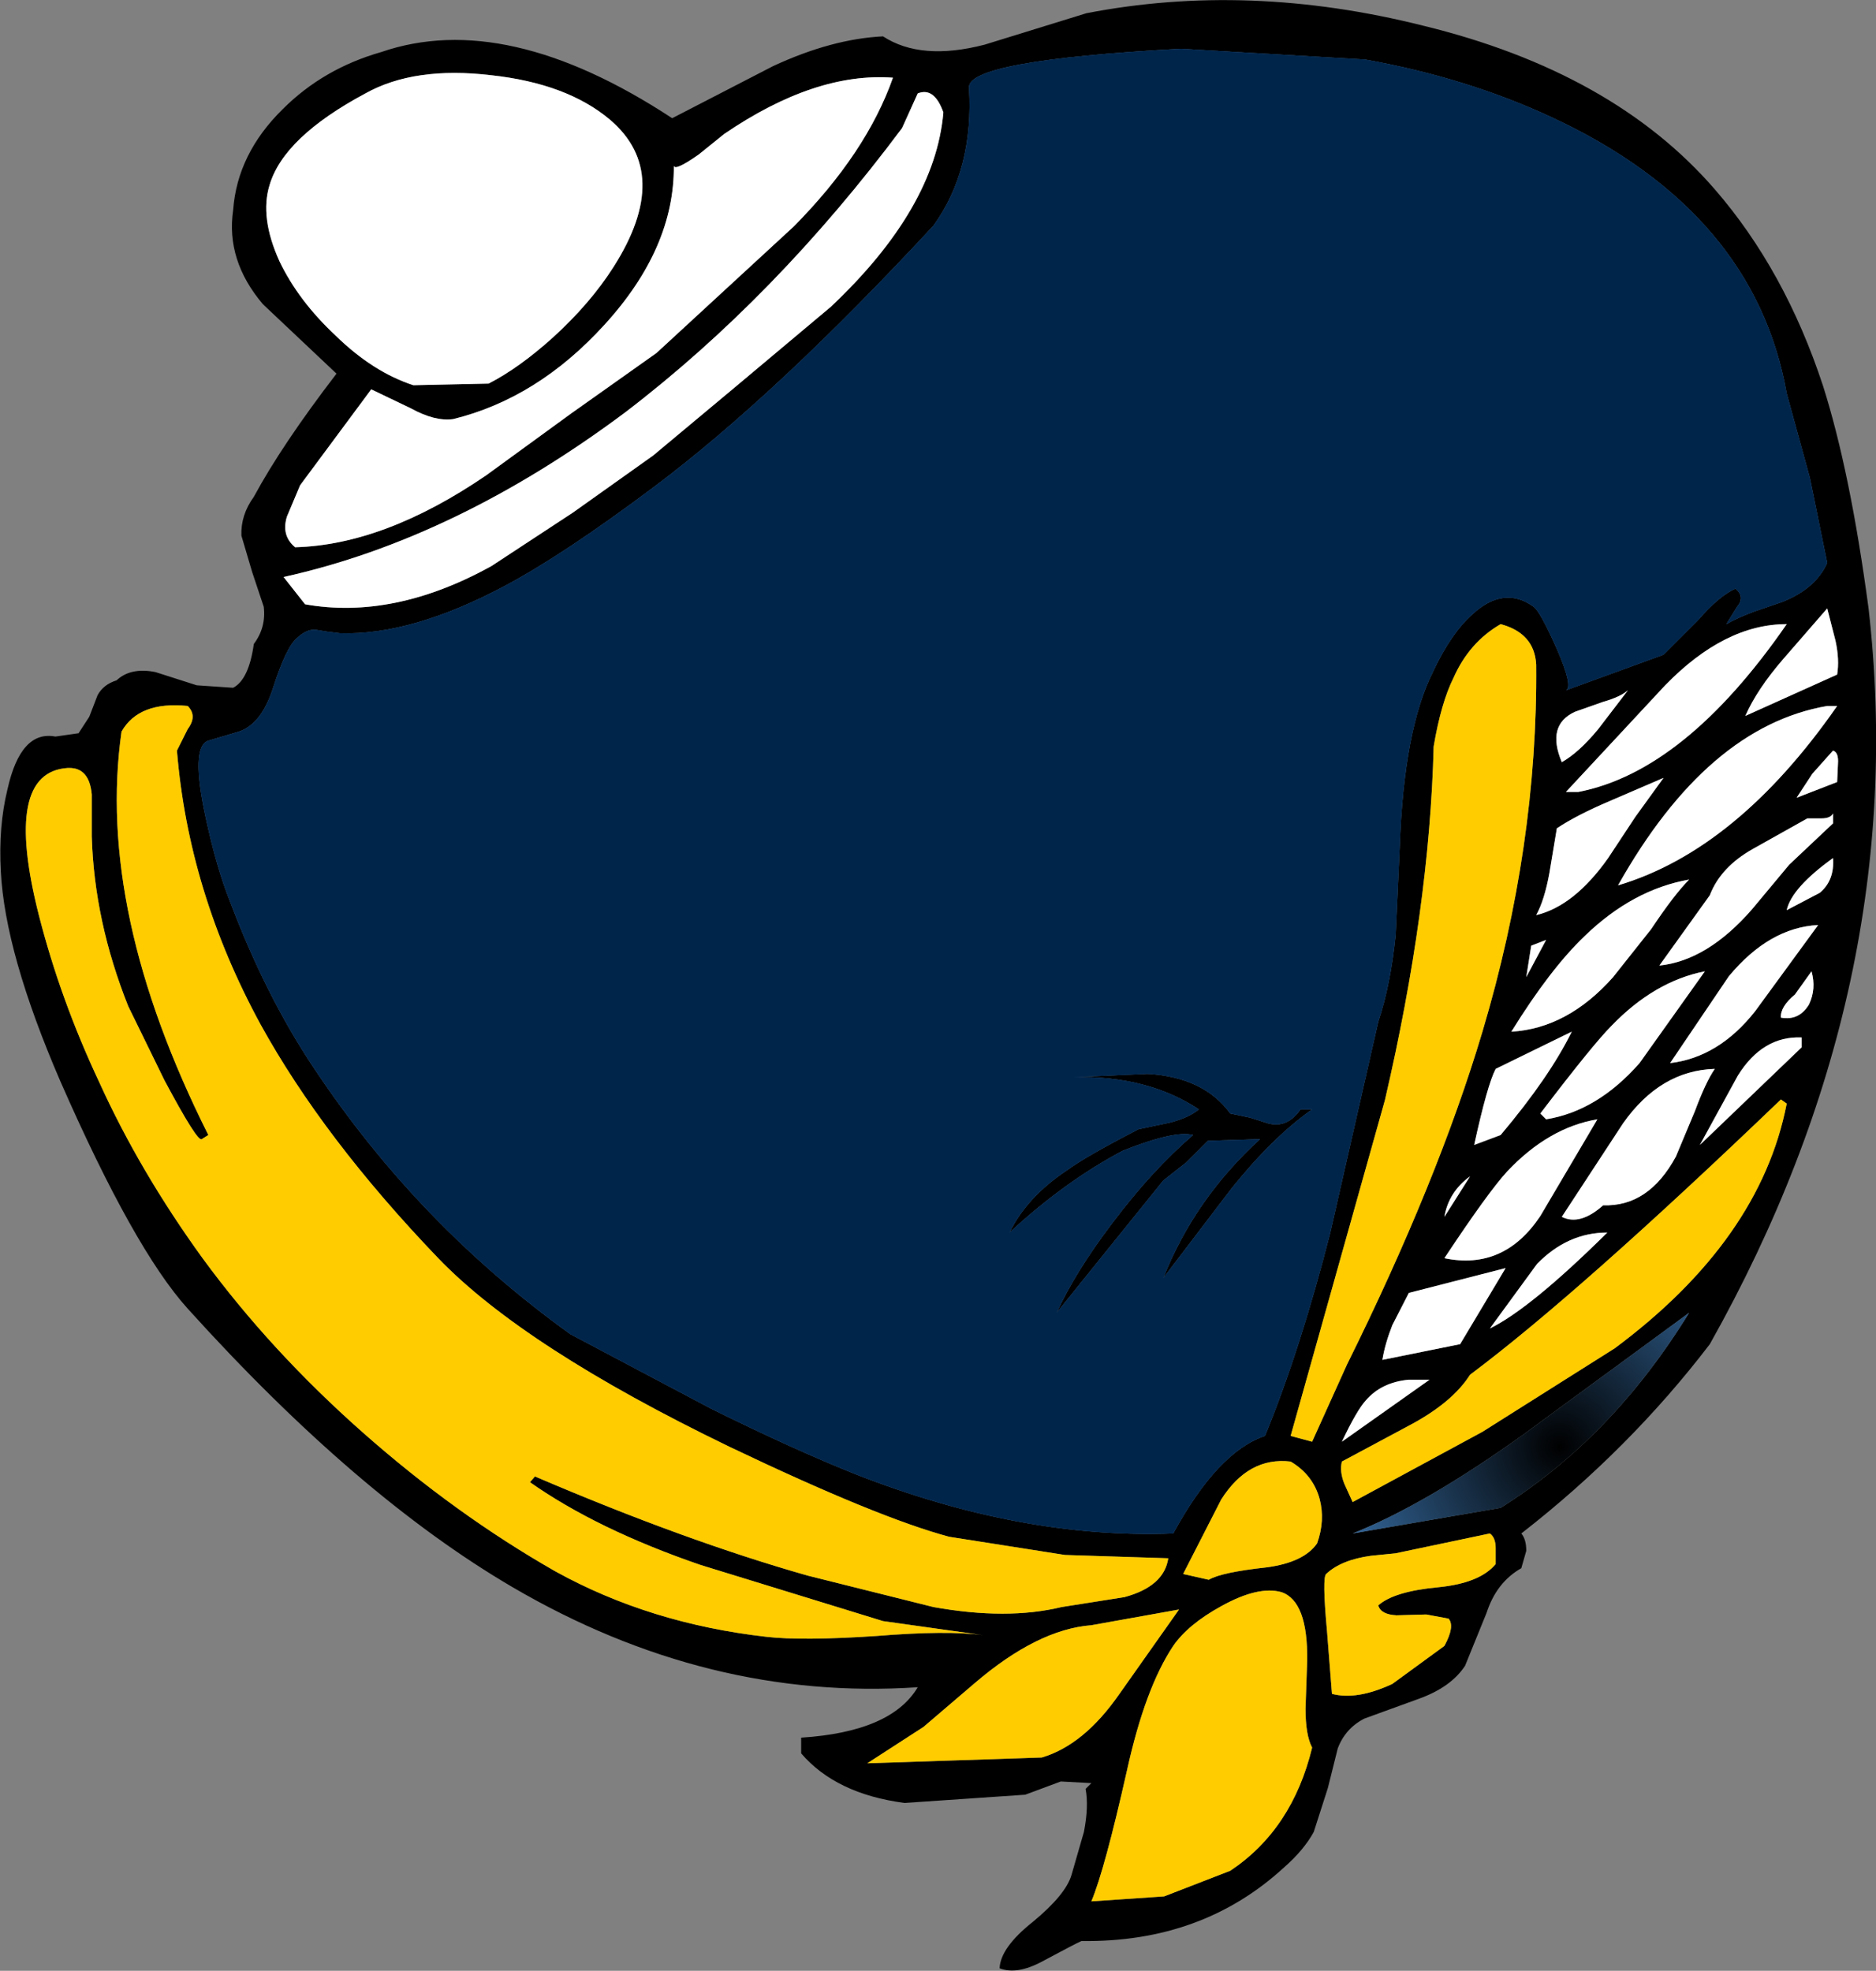 <?xml version="1.0" encoding="UTF-8" standalone="no"?>
<svg xmlns:xlink="http://www.w3.org/1999/xlink" height="119.2px" width="113.45px" xmlns="http://www.w3.org/2000/svg">
  <rect width="100%" height="100%" fill="#808080" stroke="none"/>
  <g transform="matrix(1.0, 0.0, 0.0, 1.0, 56.7, 59.6)">
    <path d="M29.35 -58.05 Q40.85 -55.25 47.0 -48.15 51.25 -43.25 53.55 -36.25 55.2 -31.05 56.3 -22.8 58.9 0.0 46.7 21.7 41.85 28.05 35.3 33.15 35.6 33.5 35.6 34.2 L35.3 35.25 Q33.8 36.1 33.2 37.95 L31.9 41.15 Q31.05 42.45 29.1 43.15 L25.8 44.35 Q24.65 44.95 24.2 46.15 L23.6 48.55 22.75 51.2 Q22.15 52.3 20.95 53.35 16.0 57.9 8.7 57.8 8.35 57.95 6.3 59.05 4.8 59.85 3.75 59.45 3.8 58.2 5.75 56.65 7.75 55.0 8.1 53.8 L8.85 51.2 Q9.15 49.65 8.95 48.6 L9.3 48.25 7.45 48.15 5.3 48.95 -2.0 49.45 Q-6.15 48.9 -8.25 46.45 L-8.25 45.5 Q-2.8 45.15 -1.2 42.45 -13.9 43.3 -25.7 36.4 -35.1 30.9 -45.35 19.55 -48.6 15.95 -53.05 5.8 -56.4 -1.95 -56.65 -6.9 -56.8 -9.6 -56.25 -11.85 -55.45 -15.45 -53.35 -15.05 L-51.95 -15.25 -51.3 -16.25 -50.8 -17.55 Q-50.45 -18.2 -49.65 -18.45 -48.8 -19.25 -47.3 -18.95 L-44.8 -18.15 -42.6 -18.0 Q-41.65 -18.5 -41.35 -20.65 -40.6 -21.65 -40.75 -22.9 L-41.45 -25.0 -42.1 -27.2 Q-42.15 -28.45 -41.35 -29.55 -39.65 -32.7 -36.35 -37.0 L-40.8 -41.2 Q-43.05 -43.85 -42.6 -46.9 -42.35 -50.3 -39.6 -53.0 -37.15 -55.45 -33.65 -56.45 -26.1 -59.05 -16.05 -52.45 L-9.95 -55.6 Q-6.4 -57.25 -3.3 -57.4 -1.0 -55.9 2.85 -56.9 L9.0 -58.8 Q18.8 -60.7 29.35 -58.05 M37.15 -52.5 Q32.0 -54.9 25.85 -56.0 L14.7 -56.65 Q1.8 -55.95 1.9 -54.3 2.2 -49.35 -0.25 -45.95 -9.75 -35.7 -17.15 -30.15 -22.55 -26.1 -26.1 -24.2 -31.8 -21.15 -36.15 -21.3 L-36.95 -21.4 -37.55 -21.5 Q-38.1 -21.6 -38.75 -21.0 -39.4 -20.45 -40.2 -17.95 -40.9 -15.8 -42.25 -15.35 L-44.1 -14.8 Q-45.2 -14.45 -44.25 -10.1 -43.6 -7.1 -42.8 -5.1 -40.65 0.6 -37.75 4.95 -31.45 14.45 -22.2 21.1 L-13.7 25.6 Q-8.75 28.05 -5.0 29.55 5.05 33.5 14.25 33.15 16.95 28.2 19.8 27.25 21.95 22.0 23.75 14.95 L26.65 2.2 Q27.4 -0.05 27.7 -3.05 L27.95 -8.45 Q28.2 -15.45 29.95 -18.95 31.05 -21.3 32.35 -22.45 34.25 -24.2 36.05 -22.9 36.45 -22.6 37.45 -20.35 38.45 -18.05 38.0 -17.85 L43.9 -20.0 46.0 -22.1 Q47.25 -23.55 48.25 -24.0 48.85 -23.5 48.35 -22.9 L47.7 -21.85 Q48.3 -22.2 49.35 -22.6 L51.1 -23.2 Q53.1 -24.0 53.8 -25.55 L52.75 -30.7 51.35 -35.8 Q49.4 -46.8 37.15 -52.5 M40.25 -17.15 L38.55 -16.55 Q36.8 -15.75 37.75 -13.5 38.8 -14.1 39.95 -15.5 L41.75 -17.85 Q41.3 -17.45 40.25 -17.15 M36.2 -19.4 Q36.1 -21.3 34.05 -21.85 32.15 -20.75 31.2 -18.6 30.45 -17.1 30.0 -14.45 29.75 -4.65 27.05 6.95 L21.35 27.25 22.65 27.6 24.75 22.95 Q30.25 11.85 32.95 2.8 36.3 -8.45 36.2 -19.4 M53.25 -3.65 Q50.3 -3.5 47.85 -0.55 L44.3 4.7 Q47.25 4.35 49.45 1.55 L53.25 -3.65 M54.15 -7.7 Q51.65 -5.9 51.35 -4.55 L53.35 -5.6 Q54.25 -6.35 54.15 -7.7 M49.3 -8.25 Q47.35 -7.15 46.7 -5.45 L43.65 -1.2 Q46.55 -1.5 49.25 -4.6 L51.5 -7.3 54.15 -9.8 54.15 -10.4 Q54.0 -10.1 53.45 -10.1 L52.6 -10.1 49.3 -8.25 M40.85 -0.5 L43.15 -3.4 Q44.55 -5.5 45.45 -6.4 42.05 -5.8 39.15 -3.0 37.05 -1.0 34.7 2.8 38.1 2.6 40.85 -0.5 M54.4 -16.9 L53.8 -16.9 Q46.55 -15.65 41.15 -6.05 48.35 -8.2 54.4 -16.9 M53.8 -22.8 L51.15 -19.75 Q49.55 -17.9 48.85 -16.3 L54.4 -18.8 Q54.55 -19.7 54.3 -20.85 L53.8 -22.8 M54.15 -14.2 L52.9 -12.8 51.95 -11.35 54.4 -12.3 54.45 -13.4 Q54.5 -14.1 54.15 -14.2 M38.0 -11.7 L38.75 -11.7 Q45.2 -12.95 51.35 -21.85 47.6 -21.85 44.0 -18.15 L38.0 -11.7 M36.8 -2.75 L35.9 -2.4 35.6 -0.5 36.8 -2.75 M37.45 -9.5 L37.0 -6.8 Q36.7 -5.15 36.2 -4.25 38.5 -4.8 40.55 -7.7 L42.2 -10.2 43.9 -12.55 40.65 -11.15 Q38.65 -10.3 37.45 -9.5 M51.35 7.15 L51.0 6.9 Q38.75 18.65 32.2 23.55 31.15 25.2 28.65 26.55 L24.45 28.8 Q24.3 29.4 24.6 30.15 L25.1 31.25 32.95 27.0 40.95 21.95 Q49.75 15.4 51.35 7.15 M32.45 9.65 L34.05 9.05 Q37.0 5.55 38.35 2.8 L33.75 5.05 Q33.25 6.0 32.45 9.65 M36.45 7.75 L36.8 8.1 Q39.9 7.6 42.45 4.7 L46.4 -0.85 Q43.35 -0.25 40.75 2.45 39.65 3.55 36.45 7.75 M39.9 8.1 Q36.95 8.6 34.45 11.25 33.3 12.5 30.65 16.5 34.25 17.25 36.45 13.95 L39.9 8.1 M44.65 10.35 L45.8 7.6 Q46.45 5.85 47.0 5.05 43.7 5.15 41.45 8.35 L37.75 14.0 Q38.85 14.55 40.25 13.3 43.0 13.4 44.65 10.35 M52.25 3.75 L52.25 3.15 Q49.9 3.05 48.4 5.45 L46.1 9.65 52.25 3.75 M51.85 0.55 Q50.95 1.3 51.0 1.95 52.1 2.15 52.7 1.15 53.15 0.2 52.85 -0.85 L51.85 0.55 M22.65 7.5 Q20.3 9.15 17.8 12.25 L13.65 17.7 Q15.55 12.9 19.5 9.3 L16.35 9.4 15.05 10.7 13.65 11.8 7.2 19.8 Q8.35 17.3 10.55 14.4 12.95 11.2 15.45 9.05 14.35 8.75 11.2 10.0 7.7 11.85 4.35 14.95 5.4 12.8 7.8 11.2 8.95 10.35 12.15 8.7 L14.05 8.3 Q15.2 8.0 15.8 7.5 12.7 5.45 8.25 5.55 L12.7 5.35 Q16.1 5.55 17.7 7.75 L18.9 8.0 20.0 8.35 Q21.15 8.65 21.95 7.5 L22.65 7.5 M32.2 11.55 Q30.9 12.5 30.65 14.0 L32.2 11.55 M36.25 16.85 L33.4 20.75 Q35.85 19.55 40.5 14.95 38.1 14.95 36.25 16.85 M28.5 18.6 L27.5 20.55 Q27.05 21.7 26.9 22.65 L31.6 21.7 34.35 17.1 28.5 18.6 M29.75 23.85 L28.5 23.85 Q26.85 24.0 25.9 25.1 25.35 25.7 24.45 27.6 L29.75 23.85 M33.75 34.05 Q33.75 33.4 33.4 33.15 L27.7 34.35 26.2 34.5 Q24.4 34.75 23.5 35.6 23.25 35.8 23.55 39.05 L23.85 42.85 Q25.35 43.25 27.5 42.25 L30.65 39.95 Q31.3 38.75 30.9 38.3 L29.55 38.05 27.75 38.1 Q26.8 38.05 26.65 37.5 27.6 36.65 30.3 36.4 32.8 36.15 33.75 35.0 L33.75 34.05 M14.25 39.95 Q12.55 42.5 11.45 47.5 10.1 53.5 9.3 55.4 L13.7 55.1 17.7 53.55 Q21.45 51.05 22.65 46.1 22.25 45.35 22.25 43.75 L22.35 40.85 Q22.4 37.25 20.8 36.7 19.4 36.3 17.15 37.55 15.15 38.65 14.25 39.95 M9.3 38.7 Q6.05 38.95 2.25 42.2 L-0.85 44.85 -4.25 47.05 6.3 46.7 Q8.85 45.95 11.0 42.85 L14.6 37.75 9.3 38.7 M11.3 37.0 Q13.7 36.35 13.95 34.65 L7.7 34.45 0.7 33.35 Q-3.6 32.2 -12.6 27.9 -25.0 21.9 -30.2 16.5 -37.15 9.25 -40.95 2.35 -45.3 -5.65 -46.0 -14.2 L-45.35 -15.5 Q-44.75 -16.3 -45.35 -16.9 -48.3 -17.2 -49.35 -15.35 -50.9 -4.5 -44.1 9.05 L-44.5 9.3 Q-44.75 9.5 -46.75 5.75 L-48.95 1.25 Q-51.0 -3.9 -51.15 -9.0 L-51.15 -11.55 Q-51.3 -13.15 -52.5 -13.15 L-52.6 -13.15 Q-56.55 -12.9 -54.35 -4.25 -53.05 0.85 -50.7 5.85 -48.25 11.25 -44.45 16.5 -40.35 22.1 -34.75 27.05 -29.15 32.0 -23.1 35.45 -17.4 38.6 -10.35 39.4 -8.2 39.65 -3.7 39.35 0.6 39.0 2.75 39.3 L-3.3 38.45 -14.35 35.05 Q-20.6 32.9 -24.65 30.05 L-24.35 29.7 Q-15.25 33.6 -7.85 35.7 L-0.25 37.6 Q4.2 38.4 7.5 37.6 L11.3 37.0 M16.4 35.95 Q17.15 35.5 19.9 35.2 22.15 34.9 22.95 33.75 23.45 32.35 23.1 31.05 22.7 29.6 21.35 28.8 18.8 28.5 17.15 31.1 L14.85 35.6 16.4 35.95 M35.45 27.15 Q29.5 31.4 25.1 33.15 L34.05 31.6 Q40.8 27.35 45.45 19.8 L35.45 27.15 M-12.9 -51.5 L-14.45 -50.25 Q-15.95 -49.2 -15.95 -49.6 -15.9 -44.6 -20.15 -39.95 -24.2 -35.5 -29.3 -34.25 -30.4 -34.1 -31.85 -34.9 L-34.25 -36.05 -38.55 -30.25 -39.35 -28.35 Q-39.7 -27.2 -38.85 -26.5 -33.45 -26.65 -27.3 -30.85 L-22.15 -34.6 -17.0 -38.25 -8.7 -45.9 Q-4.3 -50.35 -2.7 -54.9 -7.4 -55.25 -12.9 -51.5 M-1.2 -53.95 L-2.15 -51.85 Q-9.8 -41.6 -18.9 -34.65 -29.15 -27.0 -39.55 -24.7 L-38.25 -23.05 Q-32.9 -22.1 -27.0 -25.35 L-22.05 -28.6 -17.2 -32.05 -12.05 -36.35 -6.45 -41.05 Q-0.15 -47.0 0.35 -52.8 -0.2 -54.35 -1.2 -53.95 M-27.0 -55.05 Q-31.65 -55.6 -34.6 -53.95 -39.55 -51.3 -40.4 -48.4 -41.0 -46.45 -39.8 -43.8 -38.65 -41.4 -36.4 -39.3 -34.15 -37.1 -31.7 -36.3 L-27.15 -36.4 Q-25.3 -37.35 -23.25 -39.2 -21.0 -41.25 -19.6 -43.45 -16.0 -49.1 -19.8 -52.35 -22.4 -54.55 -27.0 -55.05" fill="#000000" fill-rule="evenodd" stroke="none"/>
    <path d="M40.25 -17.15 Q41.3 -17.45 41.75 -17.85 L39.95 -15.5 Q38.8 -14.1 37.75 -13.5 36.8 -15.75 38.55 -16.55 L40.25 -17.15 M37.45 -9.5 Q38.65 -10.3 40.65 -11.15 L43.9 -12.55 42.2 -10.2 40.55 -7.7 Q38.5 -4.8 36.2 -4.25 36.7 -5.15 37.0 -6.8 L37.45 -9.5 M36.8 -2.75 L35.6 -0.5 35.9 -2.4 36.8 -2.75 M38.0 -11.7 L44.0 -18.15 Q47.6 -21.85 51.35 -21.85 45.2 -12.95 38.75 -11.7 L38.0 -11.7 M54.15 -14.2 Q54.5 -14.1 54.45 -13.4 L54.4 -12.3 51.95 -11.35 52.9 -12.8 54.15 -14.2 M53.8 -22.8 L54.3 -20.85 Q54.55 -19.7 54.4 -18.8 L48.85 -16.3 Q49.55 -17.9 51.15 -19.75 L53.8 -22.8 M54.4 -16.9 Q48.35 -8.2 41.15 -6.05 46.55 -15.65 53.8 -16.9 L54.4 -16.9 M40.85 -0.5 Q38.1 2.6 34.7 2.8 37.05 -1.0 39.15 -3.0 42.05 -5.8 45.45 -6.4 44.55 -5.5 43.15 -3.4 L40.85 -0.5 M49.3 -8.25 L52.6 -10.1 53.45 -10.1 Q54.0 -10.1 54.15 -10.4 L54.15 -9.8 51.5 -7.3 49.25 -4.6 Q46.55 -1.5 43.65 -1.2 L46.7 -5.45 Q47.35 -7.15 49.3 -8.25 M54.15 -7.7 Q54.25 -6.35 53.35 -5.6 L51.35 -4.55 Q51.65 -5.9 54.15 -7.7 M53.25 -3.65 L49.45 1.55 Q47.25 4.35 44.3 4.7 L47.85 -0.55 Q50.3 -3.5 53.25 -3.65 M51.85 0.55 L52.85 -0.85 Q53.15 0.2 52.7 1.15 52.1 2.15 51.0 1.95 50.95 1.3 51.85 0.55 M52.25 3.75 L46.1 9.65 48.4 5.45 Q49.9 3.05 52.25 3.15 L52.25 3.75 M44.65 10.35 Q43.0 13.4 40.25 13.3 38.85 14.55 37.75 14.0 L41.45 8.35 Q43.7 5.15 47.0 5.05 46.45 5.85 45.8 7.6 L44.65 10.35 M39.9 8.1 L36.45 13.95 Q34.25 17.25 30.65 16.5 33.3 12.5 34.45 11.25 36.95 8.6 39.9 8.1 M36.45 7.75 Q39.65 3.55 40.75 2.45 43.35 -0.25 46.4 -0.85 L42.45 4.7 Q39.9 7.6 36.8 8.1 L36.45 7.75 M32.45 9.65 Q33.25 6.0 33.75 5.05 L38.35 2.8 Q37.0 5.55 34.05 9.05 L32.45 9.65 M29.75 23.85 L24.45 27.6 Q25.35 25.7 25.9 25.1 26.85 24.0 28.5 23.85 L29.75 23.85 M28.5 18.6 L34.35 17.1 31.6 21.7 26.9 22.65 Q27.05 21.7 27.5 20.55 L28.5 18.6 M36.25 16.85 Q38.1 14.95 40.5 14.95 35.85 19.55 33.4 20.75 L36.25 16.85 M32.2 11.55 L30.65 14.0 Q30.9 12.5 32.2 11.55 M-27.0 -55.05 Q-22.4 -54.55 -19.8 -52.35 -16.0 -49.1 -19.6 -43.45 -21.0 -41.25 -23.25 -39.2 -25.3 -37.35 -27.15 -36.4 L-31.7 -36.3 Q-34.15 -37.1 -36.4 -39.3 -38.65 -41.4 -39.8 -43.8 -41.0 -46.45 -40.4 -48.4 -39.55 -51.3 -34.6 -53.95 -31.65 -55.6 -27.0 -55.05 M-1.2 -53.95 Q-0.2 -54.35 0.35 -52.8 -0.15 -47.0 -6.45 -41.05 L-12.05 -36.35 -17.2 -32.05 -22.05 -28.6 -27.0 -25.35 Q-32.9 -22.1 -38.25 -23.05 L-39.55 -24.7 Q-29.15 -27.0 -18.9 -34.65 -9.8 -41.6 -2.15 -51.85 L-1.2 -53.95 M-12.9 -51.5 Q-7.4 -55.25 -2.7 -54.9 -4.3 -50.35 -8.7 -45.9 L-17.0 -38.25 -22.15 -34.6 -27.3 -30.85 Q-33.45 -26.65 -38.85 -26.5 -39.7 -27.2 -39.35 -28.35 L-38.55 -30.25 -34.25 -36.05 -31.85 -34.9 Q-30.4 -34.1 -29.3 -34.25 -24.2 -35.5 -20.15 -39.95 -15.9 -44.6 -15.95 -49.6 -15.95 -49.2 -14.45 -50.25 L-12.9 -51.5" fill="#ffffff" fill-rule="evenodd" stroke="none"/>
    <path d="M36.2 -19.4 Q36.3 -8.45 32.95 2.8 30.25 11.85 24.75 22.95 L22.65 27.6 21.35 27.25 27.05 6.95 Q29.75 -4.65 30.0 -14.45 30.45 -17.1 31.2 -18.6 32.15 -20.75 34.05 -21.85 36.1 -21.3 36.2 -19.4 M51.35 7.15 Q49.75 15.4 40.95 21.95 L32.95 27.0 25.1 31.25 24.6 30.15 Q24.3 29.4 24.45 28.8 L28.65 26.55 Q31.15 25.2 32.2 23.55 38.75 18.65 51.0 6.9 L51.35 7.15 M16.4 35.95 L14.85 35.6 17.15 31.1 Q18.8 28.5 21.35 28.8 22.7 29.6 23.1 31.05 23.45 32.35 22.95 33.75 22.15 34.9 19.9 35.2 17.15 35.5 16.4 35.95 M11.3 37.0 L7.5 37.6 Q4.2 38.4 -0.25 37.6 L-7.85 35.7 Q-15.25 33.6 -24.35 29.7 L-24.65 30.05 Q-20.6 32.9 -14.35 35.05 L-3.3 38.45 2.75 39.3 Q0.6 39.0 -3.7 39.35 -8.2 39.65 -10.35 39.4 -17.4 38.6 -23.1 35.45 -29.15 32.0 -34.75 27.05 -40.35 22.1 -44.45 16.5 -48.25 11.25 -50.7 5.85 -53.05 0.85 -54.35 -4.25 -56.55 -12.9 -52.6 -13.15 L-52.5 -13.15 Q-51.3 -13.15 -51.15 -11.55 L-51.15 -9.0 Q-51.0 -3.9 -48.95 1.25 L-46.75 5.75 Q-44.75 9.5 -44.5 9.3 L-44.1 9.05 Q-50.9 -4.5 -49.35 -15.35 -48.3 -17.2 -45.35 -16.9 -44.75 -16.3 -45.35 -15.5 L-46.0 -14.2 Q-45.3 -5.65 -40.95 2.35 -37.15 9.25 -30.2 16.5 -25.0 21.9 -12.6 27.9 -3.6 32.2 0.7 33.35 L7.7 34.45 13.95 34.65 Q13.7 36.35 11.3 37.0 M9.3 38.7 L14.6 37.75 11.0 42.85 Q8.85 45.95 6.3 46.7 L-4.25 47.05 -0.85 44.85 2.25 42.2 Q6.05 38.95 9.3 38.7 M14.25 39.95 Q15.15 38.65 17.15 37.55 19.4 36.3 20.8 36.7 22.4 37.25 22.35 40.85 L22.25 43.75 Q22.25 45.35 22.65 46.1 21.45 51.05 17.7 53.55 L13.7 55.1 9.3 55.4 Q10.1 53.5 11.45 47.5 12.55 42.5 14.25 39.95 M33.75 34.05 L33.75 35.0 Q32.8 36.15 30.3 36.4 27.6 36.65 26.65 37.5 26.8 38.05 27.75 38.1 L29.55 38.05 30.9 38.3 Q31.3 38.75 30.65 39.95 L27.5 42.25 Q25.35 43.25 23.85 42.85 L23.55 39.05 Q23.25 35.8 23.5 35.6 24.4 34.75 26.2 34.5 L27.7 34.35 33.4 33.15 Q33.75 33.4 33.75 34.05" fill="#ffcc00" fill-rule="evenodd" stroke="none"/>
    <path d="M35.45 27.15 L45.45 19.8 Q40.8 27.35 34.05 31.6 L25.1 33.15 Q29.5 31.4 35.45 27.15" fill="url(#gradient0)" fill-rule="evenodd" stroke="none"/>
    <path d="M37.15 -52.5 Q49.4 -46.8 51.35 -35.8 L52.75 -30.7 53.8 -25.55 Q53.1 -24.0 51.1 -23.2 L49.35 -22.6 Q48.3 -22.2 47.7 -21.85 L48.35 -22.9 Q48.85 -23.5 48.25 -24.0 47.25 -23.55 46.0 -22.1 L43.9 -20.0 38.0 -17.85 Q38.45 -18.05 37.45 -20.35 36.45 -22.6 36.05 -22.9 34.25 -24.2 32.35 -22.45 31.05 -21.3 29.95 -18.95 28.2 -15.45 27.95 -8.45 L27.7 -3.05 Q27.4 -0.05 26.65 2.2 L23.75 14.95 Q21.95 22.0 19.8 27.25 16.95 28.2 14.25 33.15 5.05 33.5 -5.0 29.55 -8.75 28.05 -13.7 25.6 L-22.2 21.1 Q-31.45 14.45 -37.75 4.95 -40.65 0.6 -42.8 -5.1 -43.6 -7.1 -44.25 -10.1 -45.2 -14.45 -44.1 -14.8 L-42.25 -15.35 Q-40.9 -15.8 -40.2 -17.95 -39.4 -20.45 -38.75 -21.0 -38.1 -21.6 -37.55 -21.5 L-36.95 -21.4 -36.15 -21.3 Q-31.8 -21.15 -26.1 -24.2 -22.55 -26.1 -17.15 -30.15 -9.75 -35.7 -0.25 -45.95 2.2 -49.35 1.9 -54.3 1.8 -55.95 14.7 -56.65 L25.85 -56.0 Q32.0 -54.9 37.15 -52.5 M22.65 7.5 L21.95 7.5 Q21.15 8.65 20.0 8.35 L18.9 8.0 17.7 7.75 Q16.1 5.55 12.7 5.35 L8.25 5.55 Q12.7 5.45 15.8 7.5 15.2 8.0 14.05 8.3 L12.15 8.7 Q8.95 10.35 7.8 11.2 5.4 12.8 4.35 14.95 7.7 11.85 11.2 10.0 14.35 8.75 15.45 9.05 12.95 11.2 10.55 14.4 8.35 17.3 7.2 19.8 L13.65 11.8 15.05 10.7 16.35 9.4 19.5 9.3 Q15.55 12.9 13.65 17.7 L17.8 12.25 Q20.3 9.15 22.65 7.5" fill="#003366" fill-rule="evenodd" stroke="none"/>
    <path d="M25.85 -56.0 Q32.0 -54.9 37.15 -52.5 49.4 -46.8 51.35 -35.8 L52.75 -30.7 53.8 -25.55 Q53.1 -24.0 51.1 -23.2 L49.35 -22.6 Q48.3 -22.2 47.7 -21.85 L48.35 -22.9 Q48.85 -23.5 48.25 -24.0 47.25 -23.55 46.0 -22.1 L43.9 -20.0 38.0 -17.85 Q38.45 -18.05 37.45 -20.35 36.45 -22.6 36.05 -22.9 34.25 -24.2 32.35 -22.45 31.05 -21.3 29.95 -18.95 28.2 -15.45 27.95 -8.45 L27.7 -3.05 Q27.4 -0.05 26.65 2.2 L23.75 14.95 Q21.95 22.0 19.8 27.25 16.95 28.2 14.25 33.15 5.05 33.5 -5.0 29.55 -8.75 28.05 -13.7 25.6 L-22.2 21.1 Q-31.45 14.45 -37.75 4.95 -40.65 0.6 -42.8 -5.1 -43.6 -7.1 -44.25 -10.1 -45.2 -14.45 -44.1 -14.8 L-42.25 -15.35 Q-40.9 -15.8 -40.2 -17.95 -39.4 -20.45 -38.75 -21.0 -38.1 -21.6 -37.55 -21.5 L-36.95 -21.4 -36.15 -21.3 Q-31.8 -21.15 -26.1 -24.2 -22.55 -26.1 -17.15 -30.15 -9.75 -35.7 -0.25 -45.95 2.2 -49.35 1.9 -54.3 1.8 -55.95 14.7 -56.65 L25.85 -56.0 M22.65 7.5 L21.95 7.5 Q21.15 8.65 20.0 8.35 L18.9 8.0 17.7 7.75 Q16.1 5.55 12.7 5.35 L8.25 5.55 Q12.7 5.45 15.8 7.5 15.2 8.0 14.05 8.3 L12.15 8.7 Q8.95 10.35 7.8 11.2 5.4 12.8 4.35 14.95 7.7 11.85 11.2 10.0 14.35 8.75 15.45 9.05 12.95 11.2 10.55 14.4 8.35 17.3 7.2 19.8 L13.65 11.8 15.05 10.7 16.35 9.4 19.5 9.3 Q15.55 12.9 13.65 17.7 L17.8 12.25 Q20.3 9.15 22.65 7.5" fill="#001e3c" fill-opacity="0.639" fill-rule="evenodd" stroke="none"/>
  </g>
  <defs>
    <radialGradient cx="0" cy="0" gradientTransform="matrix(0.017, 0.0, 0.0, 0.017, 37.6, 27.9)" gradientUnits="userSpaceOnUse" id="gradient0" r="819.2" spreadMethod="pad">
      <stop offset="0.0" stop-color="#000000"/>
      <stop offset="1.0" stop-color="#336699"/>
    </radialGradient>
  </defs>
</svg>
